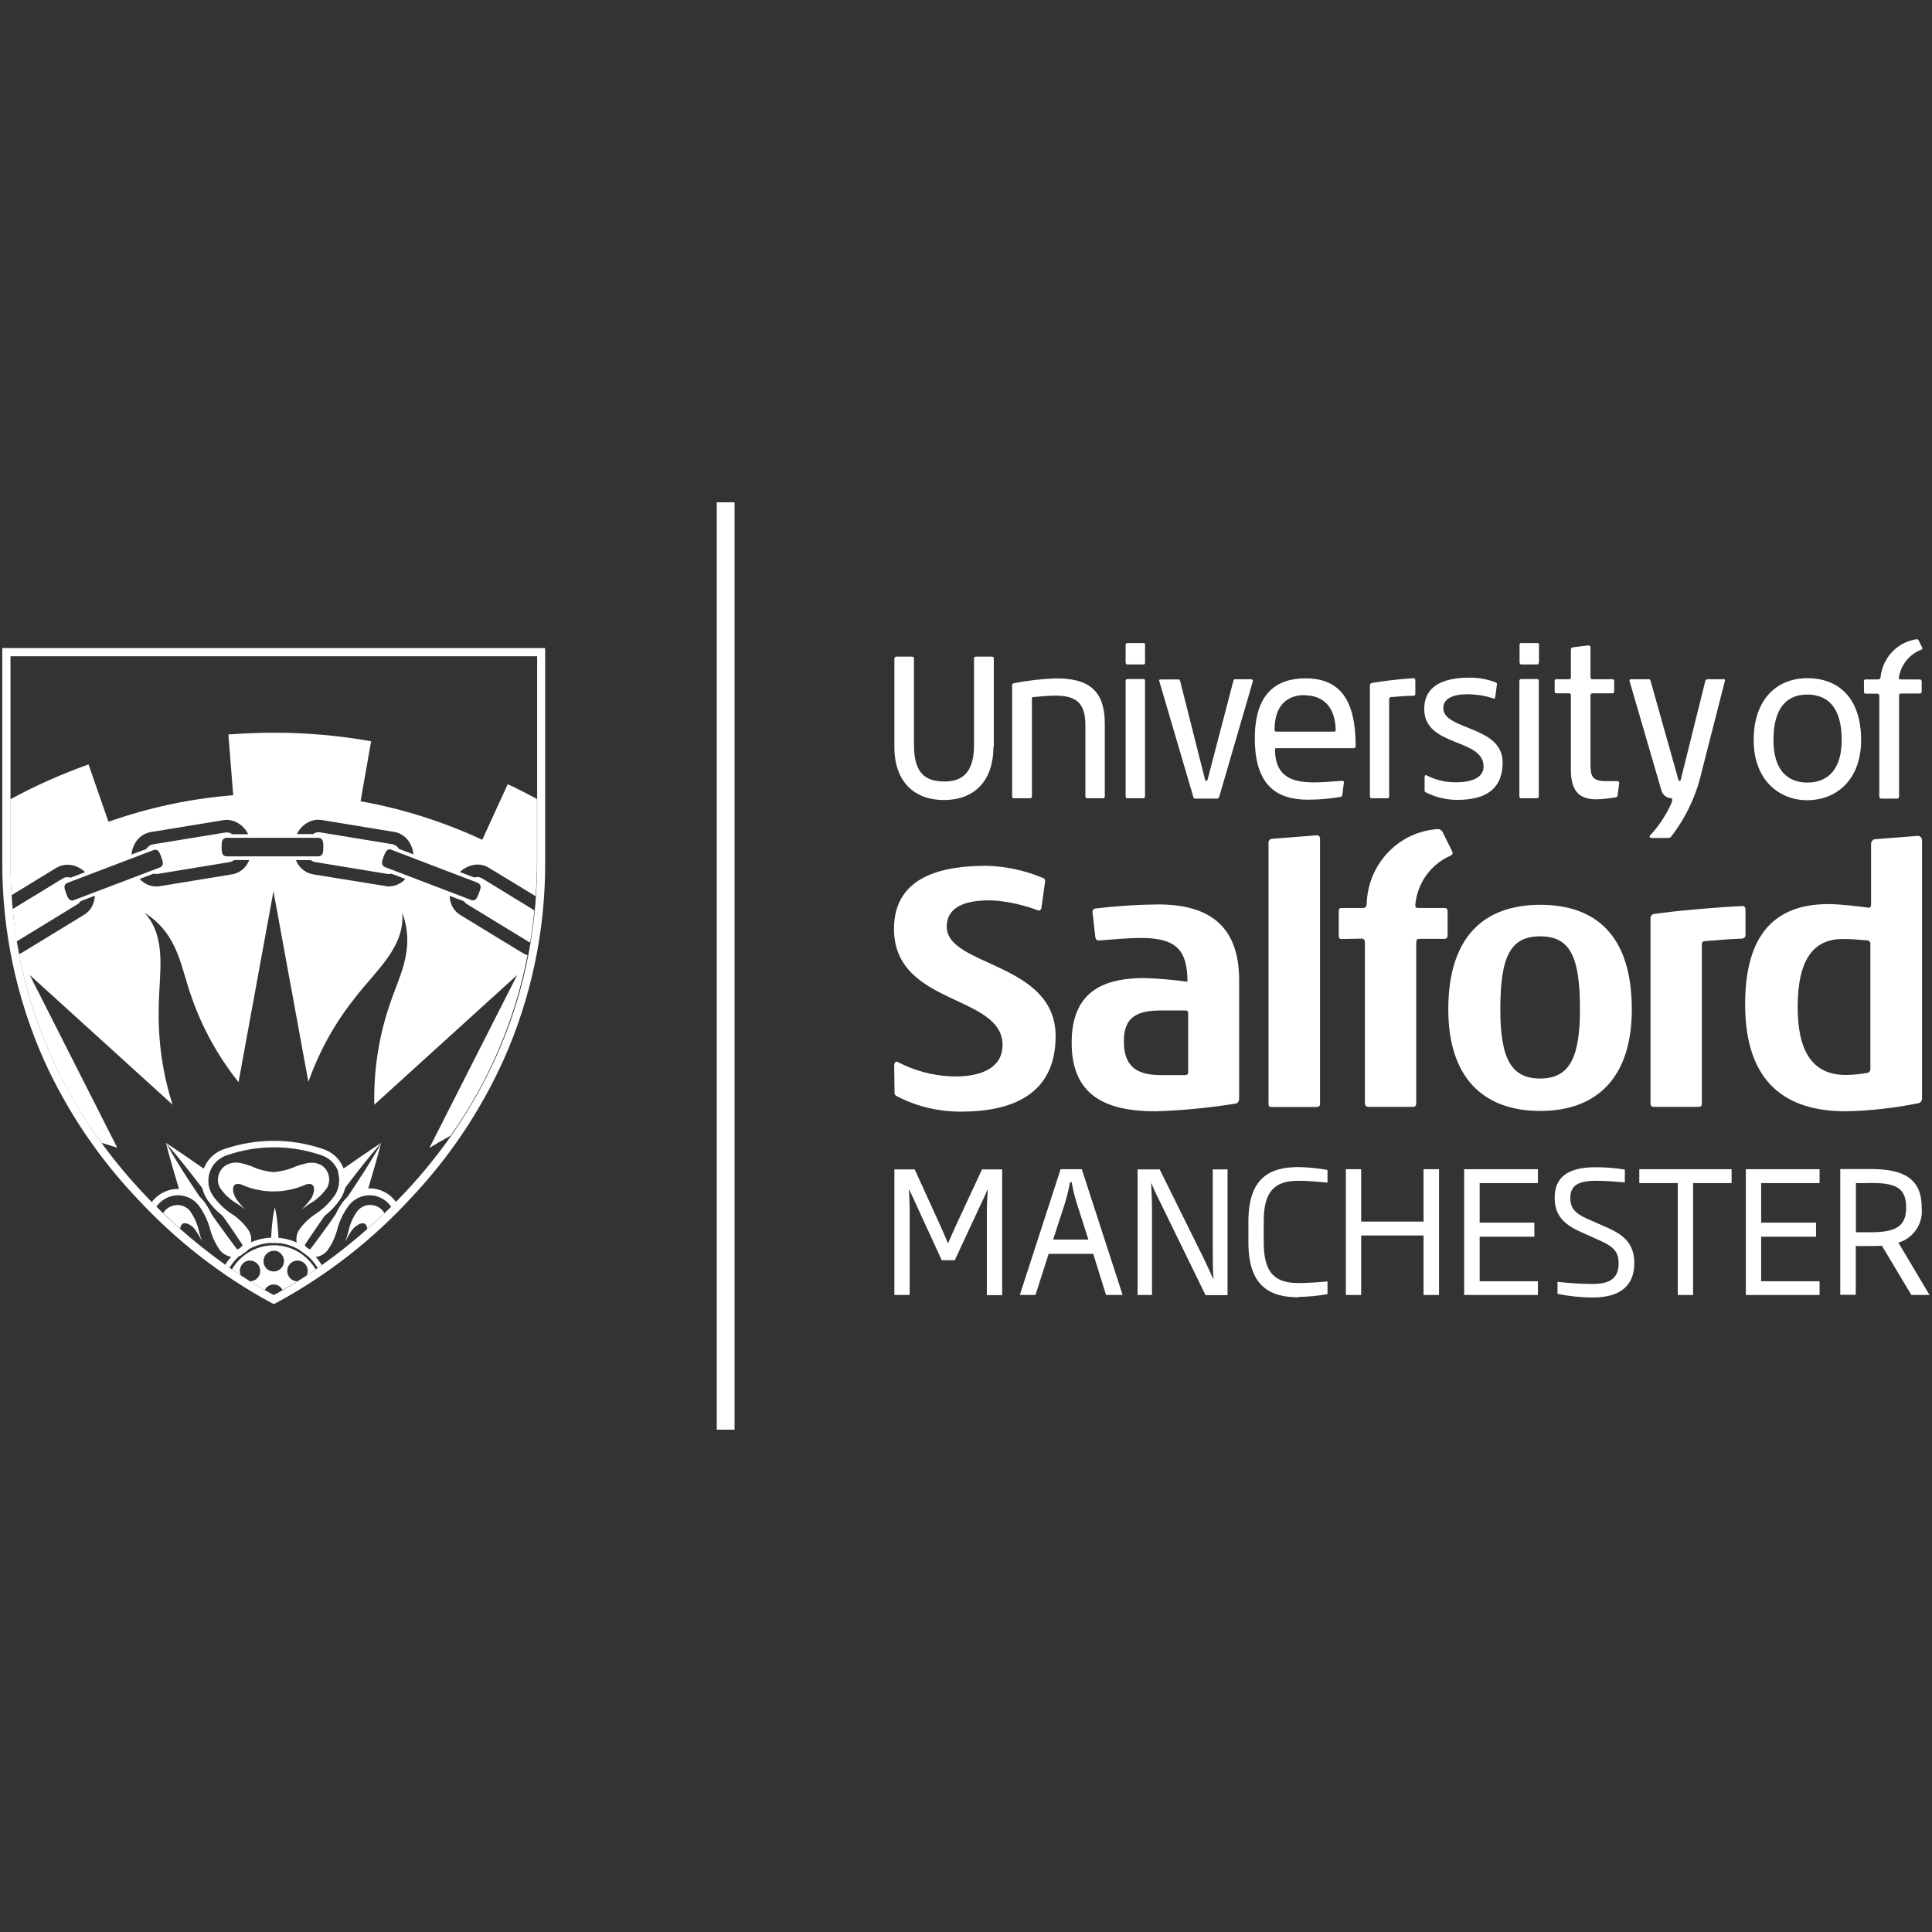 <?xml version="1.0" encoding="UTF-8"?>
<svg xmlns="http://www.w3.org/2000/svg" xmlns:xlink="http://www.w3.org/1999/xlink" width="500" zoomAndPan="magnify" viewBox="0 0 375 375" height="500" preserveAspectRatio="xMidYMid meet" version="1.0">
  <rect x="0" y="0" width="375" height="375" fill="#333333" stroke="none"/>
  <defs>
    <clipPath id="2cf2c6bc83">
      <path d="M 139 97.5 L 143 97.5 L 143 277.5 L 139 277.5 Z M 139 97.5 " clip-rule="nonzero"></path>
    </clipPath>
  </defs>
  <path fill="#ffffff" d="M 191.547 251.355 L 191.547 235.484 C 191.547 233.719 191.617 232.613 191.719 230.953 L 191.648 230.953 C 191.098 232.301 190.508 233.441 189.922 234.723 L 185.32 244.613 L 182.797 244.613 L 178.23 234.688 C 177.68 233.441 177.09 232.199 176.504 230.953 L 176.434 230.953 C 176.504 232.613 176.57 233.684 176.57 235.484 L 176.57 251.355 L 173.598 251.355 L 173.598 226.977 L 177.539 226.977 L 182.555 237.973 C 183.039 239.012 183.523 240.219 183.973 241.258 L 184.043 241.258 C 184.492 240.188 185.043 239.012 185.527 237.902 L 190.613 226.977 L 194.52 226.977 L 194.52 251.391 L 191.582 251.391 Z M 191.547 251.355 " fill-opacity="1" fill-rule="nonzero"></path>
  <path fill="#ffffff" d="M 214.68 251.355 L 212.191 243.367 L 203.547 243.367 L 200.988 251.355 L 197.945 251.355 L 205.863 226.941 L 209.977 226.941 L 217.898 251.355 Z M 208.977 233.477 C 208.559 232.164 208.25 230.812 208.008 229.465 L 207.695 229.465 C 207.453 230.812 207.109 232.164 206.727 233.477 L 204.41 240.602 L 211.258 240.602 Z M 208.977 233.477 " fill-opacity="1" fill-rule="nonzero"></path>
  <path fill="#ffffff" d="M 233.977 251.355 L 225.438 233.855 C 224.848 232.648 224.086 231.16 223.5 229.707 L 223.43 229.707 C 223.535 231.297 223.605 233.098 223.605 234.793 L 223.605 251.355 L 220.801 251.355 L 220.801 226.977 L 225.09 226.977 L 233.527 244.023 C 234.117 245.199 234.879 246.895 235.465 248.207 L 235.535 248.207 C 235.395 246.273 235.395 244.371 235.395 242.848 L 235.395 226.977 L 238.266 226.977 L 238.266 251.391 L 234.012 251.391 Z M 233.977 251.355 " fill-opacity="1" fill-rule="nonzero"></path>
  <path fill="#ffffff" d="M 252.066 251.805 C 246.531 251.805 242.312 249.73 242.312 241.152 L 242.312 237.109 C 242.312 228.531 246.531 226.527 252.066 226.527 C 253.934 226.559 255.801 226.77 257.668 227.078 L 257.668 229.535 C 256.18 229.395 253.863 229.188 252.066 229.188 C 247.535 229.188 245.285 231.055 245.285 237.074 L 245.285 241.121 C 245.285 247.137 247.5 249.039 252.066 249.039 C 253.863 249.039 256.18 248.867 257.668 248.727 L 257.668 251.184 C 255.801 251.527 253.934 251.703 252.066 251.734 " fill-opacity="1" fill-rule="nonzero"></path>
  <path fill="#ffffff" d="M 276.309 251.355 L 276.309 239.805 L 264.203 239.805 L 264.203 251.355 L 261.23 251.355 L 261.23 226.941 L 264.203 226.941 L 264.203 237.109 L 276.309 237.109 L 276.309 226.941 L 279.316 226.941 L 279.316 251.355 Z M 276.309 251.355 " fill-opacity="1" fill-rule="nonzero"></path>
  <path fill="#ffffff" d="M 284.191 251.355 L 284.191 226.941 L 298.508 226.941 L 298.508 229.637 L 287.199 229.637 L 287.199 237.316 L 297.816 237.316 L 297.816 240.047 L 287.199 240.047 L 287.199 248.691 L 298.508 248.691 L 298.508 251.355 Z M 284.191 251.355 " fill-opacity="1" fill-rule="nonzero"></path>
  <path fill="#ffffff" d="M 328.629 229.637 L 328.629 251.355 L 325.656 251.355 L 325.656 229.637 L 318.188 229.637 L 318.188 226.941 L 336.098 226.941 L 336.098 229.637 Z M 328.629 229.637 " fill-opacity="1" fill-rule="nonzero"></path>
  <path fill="#ffffff" d="M 338.867 251.355 L 338.867 226.941 L 353.184 226.941 L 353.184 229.637 L 341.84 229.637 L 341.84 237.316 L 352.492 237.316 L 352.492 240.047 L 341.84 240.047 L 341.84 248.691 L 353.184 248.691 L 353.184 251.355 Z M 338.867 251.355 " fill-opacity="1" fill-rule="nonzero"></path>
  <path fill="#ffffff" d="M 370.992 251.355 L 365.285 241.812 C 364.629 241.848 363.73 241.848 363.004 241.848 L 360.203 241.848 L 360.203 251.32 L 357.195 251.32 L 357.195 226.906 L 362.902 226.906 C 368.504 226.906 373 228.082 373 234.375 C 373.344 237.453 371.406 240.359 368.469 241.188 L 374.52 251.355 L 370.957 251.355 Z M 362.934 229.637 L 360.238 229.637 L 360.238 239.184 L 363.039 239.184 C 367.742 239.184 369.988 238.215 369.988 234.375 C 369.988 230.297 367.605 229.605 362.934 229.605 " fill-opacity="1" fill-rule="nonzero"></path>
  <path fill="#ffffff" d="M 312.203 238.387 L 308.055 236.555 C 305.496 235.414 304.801 234.34 304.801 232.473 C 304.801 229.949 306.602 229.188 309.781 229.188 C 311.684 229.188 313.828 229.363 315.383 229.5 L 315.383 227.012 C 313.484 226.699 311.582 226.559 309.68 226.559 C 304.387 226.559 301.758 228.461 301.758 232.473 C 301.758 235.863 303.523 237.625 306.738 239.078 L 310.891 240.945 C 313.449 242.121 314.176 243.262 314.176 245.199 C 314.176 248.07 312.516 249.211 309.23 249.211 C 306.91 249.211 304.629 249.074 302.312 248.797 L 302.312 251.148 C 304.594 251.598 306.91 251.84 309.23 251.84 C 314.555 251.84 317.219 249.453 317.219 245.199 C 317.219 241.777 315.594 239.91 312.203 238.387 " fill-opacity="1" fill-rule="nonzero"></path>
  <path fill="#ffffff" d="M 186.461 215.77 C 182.176 215.77 177.922 214.77 174.117 212.797 C 173.805 212.625 173.633 212.52 173.633 212.105 L 173.562 206.781 C 173.562 206.434 173.77 205.949 174.152 206.086 C 177.367 207.781 180.895 208.75 184.527 208.922 C 189.367 209.133 194.59 207.816 194.59 202.836 C 194.59 192.945 173.527 195.262 173.527 180.289 C 173.527 169.879 183.281 168.047 191.477 168.047 C 195.246 168.152 198.945 168.945 202.406 170.398 C 202.715 170.539 202.855 170.676 202.855 170.953 L 202.855 171.09 L 202.129 176.312 C 202.023 176.59 201.887 176.727 201.645 176.727 C 201.574 176.727 201.574 176.727 201.539 176.727 C 198.809 175.691 195.938 175.031 193.031 174.793 C 188.328 174.582 183.766 175.551 183.766 179.875 C 183.766 187.656 204.895 186.723 204.895 201.109 C 204.895 212.484 196.387 215.77 186.531 215.77 " fill-opacity="1" fill-rule="nonzero"></path>
  <path fill="#ffffff" d="M 240.48 213.281 C 240.551 213.73 240.238 214.145 239.824 214.215 C 239.824 214.215 239.789 214.215 239.754 214.215 C 234.672 215.043 229.516 215.527 224.328 215.703 C 214.82 215.703 208.008 212.797 208.008 202.422 C 208.008 192.047 214.648 189.836 222.289 189.836 C 225.023 189.938 227.754 190.18 230.484 190.559 C 230.484 184.473 228.375 182.055 221.461 182.055 C 219.176 182.055 216.031 182.328 213.438 182.539 L 213.266 182.539 C 212.812 182.539 212.711 182.328 212.605 181.914 L 212.055 177.039 L 212.055 176.902 C 212.055 176.625 212.227 176.484 212.539 176.348 C 216.582 175.863 220.664 175.586 224.781 175.551 C 234.359 175.551 240.516 179.426 240.516 190.25 L 240.516 213.246 Z M 230.625 196.68 C 230.625 196.266 230.484 196.129 230 196.129 L 225.438 196.129 C 220.664 196.129 218.141 197.406 218.141 202.109 C 218.141 207.125 220.734 208.68 225.438 208.68 L 229.969 208.68 C 230.52 208.68 230.625 208.473 230.625 208.023 Z M 230.625 196.68 " fill-opacity="1" fill-rule="nonzero"></path>
  <path fill="#ffffff" d="M 255.625 214.871 L 246.773 214.871 C 246.359 214.871 246.219 214.664 246.219 214.215 L 246.219 163.586 C 246.188 163.242 246.43 162.895 246.773 162.824 L 255.559 162.133 C 255.867 162.098 256.18 162.309 256.215 162.652 C 256.215 162.723 256.215 162.758 256.215 162.824 L 256.215 214.18 C 256.215 214.664 256.078 214.836 255.594 214.836 " fill-opacity="1" fill-rule="nonzero"></path>
  <path fill="#ffffff" d="M 298.957 215.633 C 287.754 215.633 281.113 208.992 281.113 195.922 C 281.113 181.707 288.168 175.621 298.957 175.621 C 309.746 175.621 316.734 181.57 316.734 195.922 C 316.734 208.922 310.164 215.633 298.957 215.633 M 298.957 181.742 C 293.219 181.742 291.211 185.547 291.211 195.887 C 291.211 205.672 293.426 209.34 298.957 209.34 C 304.492 209.34 306.672 205.535 306.672 195.887 C 306.672 185.477 304.629 181.742 298.957 181.742 " fill-opacity="1" fill-rule="nonzero"></path>
  <path fill="#ffffff" d="M 372.273 214.145 C 367.672 215.078 363.004 215.598 358.301 215.703 C 346.922 215.703 338.727 210.445 338.727 194.918 C 338.727 179.391 346.371 175.484 354.91 175.484 C 357.367 175.484 361.309 176 362.625 176.176 L 362.762 176.176 C 363.004 176.176 363.176 175.969 363.176 175.621 L 363.176 163.793 C 363.176 163.379 363.453 163 363.836 162.895 L 372.34 162.238 C 372.758 162.309 373.102 162.688 373.066 163.137 L 373.066 213.074 C 373.137 213.594 372.793 214.078 372.273 214.145 M 362.555 182.539 C 360.93 182.398 359.477 182.262 357.68 182.262 C 352.008 182.262 348.93 186.203 348.93 195.473 C 348.93 204.738 352.285 208.648 358.266 208.648 C 359.684 208.648 361.137 208.473 362.555 208.23 C 362.867 208.129 363.074 207.816 363.039 207.473 L 363.039 183.266 C 363.074 182.918 362.867 182.605 362.555 182.539 " fill-opacity="1" fill-rule="nonzero"></path>
  <path fill="#ffffff" d="M 338.105 182.191 C 335.512 182.262 333.574 182.469 330.879 182.676 C 330.566 182.676 330.324 182.918 330.324 183.195 C 330.324 183.195 330.324 183.23 330.324 183.262 L 330.324 214.109 C 330.324 214.664 330.152 214.836 329.734 214.836 L 320.953 214.836 C 320.605 214.836 320.363 214.629 320.363 214.18 L 320.363 178.32 C 320.297 177.902 320.57 177.523 320.953 177.418 C 325.066 176.797 333.402 176.07 338.242 175.863 C 338.59 175.863 338.797 176.141 338.797 176.52 L 338.797 181.535 C 338.797 181.879 338.52 182.156 338.207 182.156 C 338.207 182.156 338.176 182.156 338.141 182.156 " fill-opacity="1" fill-rule="nonzero"></path>
  <path fill="#ffffff" d="M 282.879 155.254 C 280.77 155.254 278.66 154.77 276.758 153.801 C 276.582 153.695 276.516 153.66 276.516 153.453 L 276.516 150.793 C 276.516 150.793 276.582 150.375 276.793 150.445 C 278.383 151.273 280.145 151.758 281.91 151.828 C 284.055 151.934 287.961 151.621 287.961 148.785 C 287.961 143.219 276.445 145.051 276.445 137.617 C 276.445 132.461 281.285 131.527 285.332 131.527 C 287.027 131.527 288.758 131.84 290.348 132.461 C 290.484 132.531 290.555 132.602 290.555 132.738 L 290.555 132.809 L 290.207 135.402 C 290.207 135.402 290.105 135.609 289.969 135.609 C 288.723 135.16 287.441 134.918 286.129 134.812 C 283.605 134.605 280.18 134.883 280.145 137.406 C 280.078 141.766 291.66 140.797 291.66 147.957 C 291.66 153.594 287.789 155.254 282.879 155.254 " fill-opacity="1" fill-rule="nonzero"></path>
  <path fill="#ffffff" d="M 192.824 144.91 C 192.824 151.727 188.988 155.285 183.211 155.285 C 177.438 155.285 173.598 151.691 173.598 145.016 L 173.598 127.898 C 173.598 127.621 173.734 127.449 173.977 127.449 L 177.09 127.449 C 177.297 127.449 177.402 127.621 177.402 127.898 L 177.402 144.566 C 177.402 149.719 179.27 151.691 183.316 151.691 C 187.051 151.691 189.055 149.648 189.055 144.602 L 189.055 127.898 C 189.055 127.621 189.16 127.449 189.402 127.449 L 192.516 127.449 C 192.723 127.449 192.895 127.551 192.895 127.758 C 192.895 127.793 192.895 127.828 192.895 127.863 L 192.895 144.945 Z M 192.824 144.91 " fill-opacity="1" fill-rule="nonzero"></path>
  <path fill="#ffffff" d="M 214.164 154.941 L 211.016 154.941 C 210.773 154.941 210.672 154.871 210.672 154.527 L 210.672 140.727 C 210.672 136.266 208.699 135.023 204.793 135.023 C 203.547 135.023 201.746 135.195 200.605 135.297 C 200.328 135.297 200.297 135.367 200.297 135.715 L 200.297 154.527 C 200.297 154.836 200.191 154.941 199.949 154.941 L 196.801 154.941 C 196.559 154.941 196.457 154.871 196.457 154.527 L 196.457 133.086 C 196.457 132.773 196.527 132.672 196.836 132.602 C 199.535 132.082 202.23 131.77 204.93 131.668 C 210.844 131.668 214.441 133.605 214.441 140.449 L 214.441 154.527 C 214.441 154.801 214.371 154.941 214.129 154.941 " fill-opacity="1" fill-rule="nonzero"></path>
  <path fill="#ffffff" d="M 222.254 128.555 C 222.254 128.832 222.188 128.969 221.945 128.969 L 218.797 128.969 C 218.625 128.969 218.484 128.832 218.484 128.52 L 218.484 125.199 C 218.484 124.922 218.59 124.82 218.797 124.82 L 221.945 124.82 C 222.188 124.82 222.254 124.922 222.254 125.199 Z M 221.945 154.941 L 218.797 154.941 C 218.59 154.941 218.484 154.836 218.484 154.527 L 218.484 132.219 C 218.484 131.977 218.59 131.805 218.832 131.805 L 221.91 131.805 C 222.188 131.805 222.254 131.945 222.254 132.152 L 222.254 154.492 C 222.254 154.77 222.188 154.906 221.945 154.906 " fill-opacity="1" fill-rule="nonzero"></path>
  <path fill="#ffffff" d="M 242.867 131.84 L 239.754 131.84 C 239.547 131.84 239.477 131.91 239.406 132.117 L 234.395 151.309 C 234.395 151.309 234.289 151.551 234.152 151.586 C 234.047 151.586 233.945 151.484 233.91 151.379 L 229.066 132.188 C 229 131.945 228.965 131.875 228.723 131.875 L 225.332 131.875 C 225.09 131.875 224.988 131.945 224.988 132.082 C 224.988 132.117 224.988 132.152 225.023 132.219 L 231.594 154.594 C 231.66 154.871 231.73 155.012 231.973 155.012 L 236.156 155.012 C 236.434 155.012 236.605 154.906 236.676 154.559 L 243.176 132.254 C 243.176 132.254 243.176 132.152 243.176 132.082 C 243.176 131.945 243.074 131.875 242.902 131.875 " fill-opacity="1" fill-rule="nonzero"></path>
  <path fill="#ffffff" d="M 262.82 145.223 L 247.777 145.223 C 247.57 145.223 247.465 145.258 247.465 145.637 C 247.605 150.723 250.68 151.863 255.109 151.863 C 256.77 151.863 258.602 151.691 260.539 151.551 C 260.676 151.551 260.848 151.586 260.848 151.828 L 260.848 151.898 L 260.539 154.352 C 260.469 154.629 260.363 154.629 260.09 154.699 C 258.012 155.043 255.938 155.219 253.863 155.219 C 247.707 155.219 243.559 152.348 243.559 143.32 C 243.559 134.297 248.02 131.668 253.414 131.668 C 260.02 131.668 263.133 135.781 263.133 144.773 C 263.133 145.051 263.027 145.188 262.82 145.188 M 253.207 134.918 C 249.68 134.918 247.395 137.098 247.395 141.594 C 247.395 141.902 247.465 142.008 247.707 142.008 L 258.879 142.008 C 259.121 142.008 259.258 141.973 259.258 141.66 C 259.152 137.133 256.77 134.953 253.172 134.953 " fill-opacity="1" fill-rule="nonzero"></path>
  <path fill="#ffffff" d="M 298.68 128.555 C 298.68 128.832 298.613 128.969 298.371 128.969 L 295.258 128.969 C 295.086 128.969 294.945 128.832 294.945 128.52 L 294.945 125.199 C 294.945 124.922 295.051 124.82 295.258 124.82 L 298.406 124.82 C 298.648 124.82 298.715 124.922 298.715 125.199 L 298.715 128.555 Z M 298.371 154.941 L 295.223 154.941 C 295.016 154.941 294.91 154.836 294.91 154.527 L 294.91 132.219 C 294.91 131.977 295.016 131.805 295.258 131.805 L 298.301 131.805 C 298.578 131.805 298.68 131.945 298.68 132.152 L 298.68 154.492 C 298.68 154.77 298.613 154.906 298.371 154.906 " fill-opacity="1" fill-rule="nonzero"></path>
  <path fill="#ffffff" d="M 313.969 154.422 C 313.934 154.629 313.758 154.77 313.551 154.77 C 312.34 154.977 311.098 155.113 309.852 155.148 C 306.43 155.148 304.906 153.453 304.906 149.375 L 304.906 134.988 C 304.906 134.711 304.801 134.57 304.559 134.57 L 302.105 134.57 C 301.863 134.57 301.758 134.434 301.758 134.121 L 301.758 132.188 C 301.758 131.945 301.863 131.84 302.105 131.84 L 304.594 131.84 C 304.801 131.84 304.906 131.703 304.906 131.426 L 304.906 126.133 C 304.906 125.855 304.977 125.719 305.254 125.648 L 308.328 125.27 C 308.504 125.27 308.676 125.375 308.711 125.582 C 308.711 125.617 308.711 125.648 308.711 125.684 L 308.711 131.426 C 308.711 131.703 308.781 131.84 309.09 131.84 L 312.965 131.84 C 313.242 131.84 313.309 131.945 313.309 132.254 L 313.309 134.191 C 313.309 134.434 313.242 134.57 312.965 134.57 L 309.09 134.57 C 308.848 134.57 308.711 134.746 308.711 135.023 L 308.711 148.301 C 308.711 150.652 309.023 151.621 311.754 151.621 L 313.934 151.621 C 314.242 151.621 314.277 151.793 314.277 152.035 L 313.969 154.492 Z M 313.969 154.422 " fill-opacity="1" fill-rule="nonzero"></path>
  <path fill="#ffffff" d="M 274.336 135.055 C 272.746 135.055 271.57 135.195 270.012 135.297 C 269.734 135.332 269.633 135.473 269.633 135.68 L 269.633 154.527 C 269.633 154.801 269.562 154.941 269.32 154.941 L 266.207 154.941 C 266.035 154.941 265.898 154.836 265.898 154.527 L 265.898 133.086 C 265.898 132.844 266.035 132.602 266.242 132.566 C 268.941 132.117 271.672 131.805 274.406 131.633 C 274.613 131.633 274.715 131.805 274.715 132.047 L 274.715 134.711 C 274.715 134.918 274.613 135.023 274.371 135.023 " fill-opacity="1" fill-rule="nonzero"></path>
  <path fill="#ffffff" d="M 334.578 131.84 L 331.363 131.84 C 331.363 131.84 331.051 131.945 331.016 132.117 L 326.242 151.309 C 326.207 151.516 326.105 151.586 326.035 151.586 C 325.898 151.586 325.758 151.414 325.758 151.273 L 320.363 132.117 C 320.297 131.875 320.191 131.84 319.984 131.84 L 316.629 131.84 C 316.457 131.84 316.285 131.91 316.285 132.047 C 316.285 132.047 316.285 132.117 316.285 132.152 L 322.508 153.523 C 322.785 154.285 323.441 154.836 324.203 154.906 L 324.309 154.906 C 324.516 154.906 324.582 155.078 324.582 155.285 C 324.551 155.598 324.445 155.875 324.309 156.152 C 323.27 158.363 321.922 160.406 320.262 162.168 C 320.227 162.238 320.191 162.309 320.191 162.375 C 320.191 162.516 320.328 162.652 320.469 162.652 L 323.855 162.652 C 324.066 162.652 324.238 162.551 324.375 162.375 C 327.246 158.676 329.254 154.387 330.289 149.824 L 334.82 132.082 C 334.82 131.91 334.715 131.77 334.578 131.77 " fill-opacity="1" fill-rule="nonzero"></path>
  <path fill="#ffffff" d="M 279.246 160.922 C 271.57 161.305 265.449 167.668 265.273 175.516 C 265.207 176.07 264.965 176.242 264.551 176.242 L 260.398 176.242 C 259.984 176.242 259.848 176.449 259.848 176.934 L 259.848 181.605 C 259.848 182.086 259.984 182.262 260.434 182.262 L 264.309 182.191 C 264.793 182.191 264.93 182.539 264.93 182.988 L 264.93 214.043 C 264.93 214.594 265.172 214.836 265.586 214.836 L 274.301 214.836 C 274.715 214.836 274.891 214.559 274.891 214.043 L 274.891 182.988 C 274.891 182.434 275.062 182.227 275.512 182.227 L 280.387 182.227 C 280.801 182.227 280.977 181.949 280.977 181.57 L 280.977 176.902 C 281.012 176.555 280.801 176.277 280.457 176.242 C 280.422 176.242 280.352 176.242 280.32 176.242 L 275.305 176.242 C 274.75 176.242 274.715 176.035 274.715 175.516 C 275.133 171.367 277.727 167.77 281.496 166.109 C 281.496 166.109 281.562 166.109 281.668 166.008 C 281.668 166.008 281.734 165.973 281.77 165.938 C 281.77 165.938 281.84 165.902 281.875 165.836 L 281.875 165.766 C 281.875 165.766 281.945 165.73 281.945 165.695 C 281.945 165.695 281.945 165.383 281.875 165.246 L 281.805 165.109 L 279.973 161.441 C 279.801 161.164 279.523 160.957 279.211 160.922 " fill-opacity="1" fill-rule="nonzero"></path>
  <path fill="#ffffff" d="M 350.762 155.32 C 345.438 155.32 340.387 151.516 340.387 143.633 C 340.387 135.746 344.883 131.633 350.797 131.633 C 356.711 131.633 361.242 135.332 361.242 143.633 C 361.242 151.449 356.363 155.32 350.762 155.32 M 350.762 134.812 C 347.164 134.812 344.227 136.992 344.227 143.633 C 344.227 149.441 346.922 151.898 350.832 151.898 C 354.738 151.898 357.473 149.375 357.473 143.633 C 357.473 136.957 354.461 134.812 350.762 134.812 " fill-opacity="1" fill-rule="nonzero"></path>
  <path fill="#ffffff" d="M 372.133 124.059 C 368.363 124.543 365.426 127.586 365.012 131.426 C 365.012 131.734 364.836 131.875 364.559 131.875 L 362.105 131.875 C 361.863 131.875 361.793 132.012 361.793 132.289 L 361.793 134.227 C 361.793 134.504 361.863 134.641 362.141 134.641 L 364.422 134.641 C 364.699 134.641 364.77 134.848 364.77 135.125 L 364.77 154.527 C 364.77 154.836 364.906 155.012 365.148 155.012 L 368.262 155.012 C 368.504 155.012 368.605 154.836 368.605 154.527 L 368.605 135.055 C 368.605 134.746 368.711 134.605 368.953 134.605 L 372.652 134.605 C 372.895 134.605 373 134.469 373 134.191 L 373 132.289 C 373 132.082 372.895 131.91 372.688 131.875 C 372.652 131.875 372.617 131.875 372.582 131.875 L 368.883 131.875 C 368.57 131.875 368.57 131.77 368.57 131.426 C 369.023 128.934 370.715 126.895 373.031 126.066 C 373.102 126.066 373.207 125.926 373.102 125.719 L 372.375 124.23 C 372.375 124.23 372.203 124.059 372.098 124.094 " fill-opacity="1" fill-rule="nonzero"></path>
  <g clip-path="url(#2cf2c6bc83)">
    <path fill="#ffffff" d="M 139.121 97.5 L 142.578 97.5 L 142.578 277.5 L 139.121 277.5 Z M 139.121 97.5 " fill-opacity="1" fill-rule="nonzero"></path>
  </g>
  <path fill="#ffffff" d="M 61 245.062 C 60.516 244.441 59.961 243.887 59.34 243.402 C 59.961 243.887 60.516 244.441 61 245.062 " fill-opacity="1" fill-rule="nonzero"></path>
  <path fill="#ffffff" d="M 54.703 241.363 C 55.016 241.395 55.293 241.465 55.57 241.535 C 55.293 241.465 54.98 241.395 54.703 241.363 " fill-opacity="1" fill-rule="nonzero"></path>
  <path fill="#ffffff" d="M 61.172 245.305 C 61.344 245.547 61.516 245.789 61.691 246.066 C 61.516 245.789 61.379 245.547 61.172 245.305 " fill-opacity="1" fill-rule="nonzero"></path>
  <path fill="#ffffff" d="M 58.094 242.57 C 57.402 242.191 56.676 241.879 55.914 241.637 C 56.676 241.848 57.402 242.156 58.094 242.57 " fill-opacity="1" fill-rule="nonzero"></path>
  <path fill="#ffffff" d="M 54.359 241.328 C 53.945 241.293 53.527 241.258 53.113 241.223 C 50.797 241.223 48.551 242.055 46.75 243.539 C 48.551 242.055 50.797 241.223 53.113 241.223 C 53.527 241.223 53.945 241.223 54.359 241.328 " fill-opacity="1" fill-rule="nonzero"></path>
  <path fill="#ffffff" d="M 59.098 243.23 C 58.855 243.055 58.613 242.883 58.336 242.711 C 58.578 242.883 58.855 243.023 59.098 243.23 " fill-opacity="1" fill-rule="nonzero"></path>
  <path fill="#ffffff" d="M 62.242 226.109 C 61.863 225.902 61.414 225.766 61 225.695 C 60.582 225.66 60.168 225.695 59.754 225.73 C 58.957 225.902 58.199 226.109 57.438 226.387 C 56.09 227.012 54.637 227.355 53.148 227.496 C 51.66 227.391 50.207 227.012 48.859 226.387 C 48.098 226.109 47.34 225.867 46.543 225.73 C 45.68 225.559 44.812 225.695 44.02 226.078 C 43.258 226.492 42.672 227.219 42.43 228.082 C 42.188 228.91 42.289 229.812 42.703 230.57 C 43.605 231.887 44.781 232.957 46.164 233.719 C 46.613 234.031 47.133 234.375 47.648 234.793 C 46.992 234.168 46.406 233.477 45.852 232.715 C 45.195 231.746 44.57 229.328 46.75 229.879 C 50.797 231.715 55.43 231.715 59.441 229.879 C 61.621 229.328 61 231.746 60.34 232.715 C 59.789 233.441 59.199 234.133 58.543 234.793 C 59.062 234.375 59.582 234.031 60.031 233.684 C 61.414 232.922 62.59 231.852 63.488 230.539 C 64.352 228.945 63.801 226.977 62.242 226.078 C 62.242 226.078 62.242 226.078 62.176 226.078 " fill-opacity="1" fill-rule="nonzero"></path>
  <path fill="#ffffff" d="M 53.113 241.223 C 53.426 241.223 53.734 241.223 54.047 241.293 C 54.047 240.395 54.047 239.461 53.945 238.559 C 53.84 237.145 53.668 235.691 53.355 234.309 C 53.043 235.691 52.836 237.109 52.734 238.559 C 52.664 239.461 52.629 240.359 52.594 241.258 C 52.77 241.258 52.906 241.258 53.078 241.258 " fill-opacity="1" fill-rule="nonzero"></path>
  <path fill="#ffffff" d="M 74.035 221.824 C 71.996 225.453 69.746 228.91 67.43 232.336 C 67.121 232.648 66.809 232.992 66.531 233.34 C 66.012 234.031 65.562 234.793 65.219 235.586 C 64.871 236.07 64.559 236.555 64.215 237.039 C 62.902 238.871 61.586 240.703 60.203 242.504 C 59.754 242.398 59.375 242.086 59.133 241.672 C 60.375 239.805 61.656 237.938 62.934 236.105 C 63.004 236 63.109 235.863 63.176 235.758 C 64.215 234.93 65.113 233.961 65.875 232.891 C 66.359 232.23 66.703 231.473 66.91 230.676 C 69.195 227.633 71.512 224.66 74 221.824 C 71.164 223.691 68.363 225.625 65.598 227.562 C 65.668 227.805 65.734 228.047 65.77 228.289 C 65.977 229.672 65.668 231.055 64.871 232.164 C 63.902 233.512 62.691 234.688 61.309 235.586 C 60.098 236.383 59.027 237.383 58.164 238.559 C 57.266 239.805 57.332 241.535 58.336 242.711 C 58.75 242.988 59.164 243.297 59.547 243.609 C 60.965 244.23 62.625 243.781 63.559 242.504 C 64.387 241.293 65.012 239.977 65.391 238.527 C 65.805 236.902 66.531 235.414 67.5 234.066 C 68.363 232.891 69.645 232.129 71.098 231.957 C 72.098 228.566 73.102 225.211 74 221.789 Z M 74.035 221.824 " fill-opacity="1" fill-rule="nonzero"></path>
  <path fill="#ffffff" d="M 43.672 243.438 C 44.57 243.957 45.68 244.023 46.648 243.609 C 47.027 243.266 47.477 242.988 47.891 242.711 C 48.895 241.535 48.965 239.805 48.066 238.559 C 47.199 237.383 46.129 236.348 44.918 235.586 C 43.535 234.688 42.324 233.512 41.355 232.164 C 40.559 231.055 40.215 229.637 40.422 228.289 C 40.457 228.047 40.527 227.805 40.594 227.562 C 37.828 225.625 35.027 223.691 32.191 221.824 C 34.68 224.691 37.031 227.668 39.316 230.676 C 39.523 231.473 39.867 232.23 40.32 232.891 C 41.078 233.961 41.977 234.93 43.016 235.727 L 43.293 236.105 C 44.605 237.938 45.852 239.805 47.098 241.672 C 46.957 241.879 46.785 242.086 46.578 242.262 C 46.406 242.363 46.23 242.469 46.023 242.504 C 44.676 240.703 43.328 238.871 42.012 237.039 C 41.668 236.555 41.355 236.07 41.012 235.621 C 40.629 234.824 40.18 234.066 39.695 233.34 C 39.418 232.957 39.109 232.648 38.797 232.336 C 36.48 228.91 34.23 225.418 32.191 221.824 C 33.09 225.246 34.094 228.602 35.098 231.988 C 36.516 232.164 37.828 232.922 38.66 234.098 C 39.625 235.449 40.352 236.969 40.77 238.559 C 41.148 239.977 41.77 241.328 42.602 242.539 C 42.879 242.918 43.223 243.23 43.605 243.473 " fill-opacity="1" fill-rule="nonzero"></path>
  <path fill="#ffffff" d="M 92.641 171.332 C 93.539 171.68 93.367 172.336 92.953 173.375 C 92.641 174.238 92.363 174.758 91.812 174.758 C 91.672 174.758 91.5 174.758 91.363 174.652 L 74.797 168.324 C 73.898 167.977 74.105 167.254 74.449 166.285 C 74.797 165.418 75.039 164.867 75.625 164.867 C 75.766 164.867 75.902 164.867 76.043 164.969 L 92.605 171.297 Z M 74.867 171.988 L 60.758 169.707 C 59.547 169.5 58.473 168.738 57.816 167.703 C 57.68 167.461 57.539 167.219 57.438 166.941 L 60.34 166.941 C 60.582 167.148 60.859 167.285 61.137 167.32 L 75.246 169.637 C 75.246 169.637 75.418 169.637 75.488 169.637 C 75.625 169.637 75.801 169.637 75.938 169.57 L 78.672 170.605 C 77.703 171.68 76.285 172.199 74.867 172.023 M 44.055 166.215 C 43.086 166.215 43.016 165.453 43.016 164.418 C 43.016 163.379 43.086 162.617 44.055 162.617 L 61.727 162.617 C 62.66 162.617 62.762 163.309 62.762 164.418 C 62.762 165.453 62.691 166.215 61.727 166.215 Z M 45.055 169.707 L 30.945 172.023 C 30.738 172.059 30.496 172.059 30.289 172.059 C 29.078 172.059 27.938 171.504 27.109 170.605 L 29.84 169.57 C 29.84 169.57 30.152 169.637 30.289 169.637 C 30.359 169.637 30.461 169.637 30.531 169.637 L 44.676 167.32 C 44.953 167.254 45.23 167.113 45.438 166.941 L 48.375 166.941 C 47.824 168.395 46.578 169.43 45.09 169.707 M 14.418 174.688 C 14.418 174.688 14.141 174.793 14 174.793 C 13.414 174.793 13.172 174.273 12.824 173.375 C 12.445 172.336 12.273 171.645 13.172 171.332 L 29.703 165.039 C 29.703 165.039 29.977 164.934 30.152 164.934 C 30.738 164.934 30.98 165.453 31.293 166.352 C 31.672 167.355 31.848 168.082 30.98 168.395 Z M 26.312 163.516 C 26.969 162.445 28.008 161.719 29.254 161.512 L 43.363 159.195 C 43.57 159.16 43.777 159.125 44.02 159.125 C 45.816 159.195 47.406 160.301 48.168 161.926 L 45.09 161.926 C 44.711 161.648 44.227 161.512 43.777 161.582 L 29.633 163.898 C 29.113 164 28.664 164.348 28.387 164.797 L 25.516 165.867 C 25.586 165.039 25.863 164.242 26.312 163.516 M 61.793 159.125 C 62 159.125 62.207 159.125 62.418 159.16 L 76.527 161.477 C 77.734 161.684 78.809 162.41 79.465 163.484 C 79.914 164.207 80.156 165.004 80.262 165.836 L 77.426 164.762 C 77.148 164.312 76.699 163.969 76.18 163.863 L 62.07 161.547 C 61.586 161.477 61.137 161.617 60.758 161.891 L 57.645 161.891 C 58.406 160.23 59.996 159.16 61.793 159.09 M 98.52 152.277 L 93.609 163 C 86.07 159.504 78.152 156.98 69.988 155.527 L 72.031 143.875 C 65.77 142.77 59.441 142.215 53.113 142.215 C 50.207 142.215 47.234 142.352 44.328 142.559 L 45.266 154.352 C 37 155.012 28.871 156.738 21.055 159.504 L 17.184 148.371 C 11.961 150.238 6.879 152.484 2 155.148 L 2 167.219 C 2 169.465 2.105 171.609 2.242 173.754 L 10.957 168.43 C 11.617 168.047 12.34 167.84 13.102 167.84 C 14.383 167.84 15.594 168.395 16.527 169.293 L 13.691 170.363 C 13.484 170.297 13.309 170.262 13.102 170.262 C 12.793 170.262 12.48 170.328 12.203 170.504 L 2.449 176.449 C 2.66 178.594 2.902 180.703 3.211 182.746 L 15.145 175.449 C 15.352 175.309 15.488 175.137 15.625 174.93 L 18.395 173.855 C 18.395 174.098 18.395 174.309 18.324 174.551 C 18.117 175.793 17.426 176.867 16.387 177.523 L 4.145 184.992 C 4.145 184.992 3.836 185.133 3.695 185.199 C 6.254 198.48 11.719 211 19.707 221.824 C 20.711 222.133 21.715 222.445 22.75 222.758 L 22.75 222.824 C 22.75 222.824 22.75 222.758 22.75 222.758 L 5.77 189.246 L 33.504 214.422 C 31.57 208.406 30.672 202.109 30.809 195.781 C 30.809 189.281 32.57 182.121 28.078 177.176 C 34.715 181.395 35.062 187.793 37.207 193.605 C 39.281 199.551 42.359 205.121 46.301 210.031 L 46.266 210.031 C 46.266 210.031 46.301 210.031 46.301 210.031 L 53.078 172.992 L 59.855 209.996 C 61.969 204.012 65.043 198.48 68.988 193.57 C 72.93 188.418 78.637 183.852 78.082 177.145 C 80.781 184.613 77.184 189.867 75.383 195.781 C 73.414 201.801 72.516 208.094 72.652 214.422 L 100.387 189.246 L 83.375 222.758 L 83.441 222.824 L 83.441 222.758 C 84.723 221.961 86.07 221.199 87.453 220.441 C 94.855 209.996 99.938 198.031 102.395 185.406 C 102.082 185.305 101.805 185.199 101.527 185.027 L 89.285 177.559 C 88.25 176.902 87.523 175.828 87.352 174.582 C 87.316 174.34 87.281 174.133 87.281 173.891 L 90.047 174.93 C 90.188 175.137 90.359 175.309 90.566 175.449 L 102.809 182.918 C 102.809 182.918 102.879 182.918 102.91 182.953 C 103.258 180.91 103.5 178.836 103.707 176.691 L 93.539 170.469 C 93.266 170.328 92.988 170.227 92.676 170.227 C 92.469 170.227 92.262 170.262 92.09 170.328 L 89.254 169.258 C 90.188 168.359 91.43 167.84 92.711 167.805 C 93.473 167.805 94.199 168.012 94.82 168.395 L 103.984 173.961 C 104.121 171.746 104.227 169.465 104.227 167.148 L 104.227 155.078 C 102.359 154.078 100.457 153.074 98.52 152.207 " fill-opacity="1" fill-rule="nonzero"></path>
  <path fill="#ffffff" d="M 76.801 233.199 C 74.625 230.328 70.613 229.812 67.812 232.059 C 67.328 232.441 66.91 232.855 66.566 233.375 C 65.496 234.824 64.734 236.484 64.25 238.215 C 63.902 239.496 63.352 240.738 62.59 241.812 C 61.898 242.746 60.617 242.953 59.684 242.297 C 58.75 241.605 58.543 240.289 59.199 239.355 C 59.996 238.285 60.965 237.352 62.07 236.66 C 63.559 235.691 64.871 234.41 65.91 232.957 C 67.984 230.09 67.363 226.078 64.559 223.969 C 64.559 223.969 64.527 223.934 64.492 223.934 C 64.32 223.828 64.145 223.691 63.973 223.586 C 63.594 223.379 63.211 223.207 62.832 223.066 C 56.539 220.891 49.727 220.891 43.43 223.066 C 40.109 224.207 38.348 227.84 39.453 231.23 C 39.66 231.852 39.973 232.441 40.352 232.992 C 41.391 234.445 42.703 235.727 44.191 236.691 C 45.297 237.418 46.266 238.32 47.062 239.391 C 47.719 240.324 47.547 241.637 46.613 242.328 C 45.68 242.988 44.398 242.781 43.707 241.879 C 42.945 240.809 42.395 239.562 42.047 238.285 C 41.562 236.555 40.801 234.895 39.73 233.441 C 39.211 232.715 38.555 232.094 37.793 231.645 C 35.582 230.363 32.848 230.504 30.809 231.988 C 30.324 232.336 29.875 232.785 29.496 233.27 L 29.496 233.34 C 29.734 233.648 30.047 233.961 30.359 234.238 C 30.395 234.168 30.461 234.098 30.496 234.031 C 30.809 233.648 31.152 233.27 31.57 232.992 C 33.23 231.781 35.441 231.68 37.207 232.715 C 37.828 233.062 38.348 233.547 38.762 234.133 C 39.73 235.484 40.457 237.004 40.906 238.629 C 41.285 240.047 41.91 241.395 42.738 242.605 C 43.016 242.988 43.363 243.297 43.742 243.539 C 44.641 244.059 45.746 244.129 46.715 243.715 C 47.098 243.367 47.547 243.09 47.961 242.812 C 48.965 241.637 49.031 239.91 48.133 238.664 C 47.27 237.488 46.199 236.449 44.988 235.691 C 43.605 234.793 42.395 233.617 41.426 232.266 C 39.766 229.984 40.25 226.734 42.496 225.039 C 42.496 225.039 42.531 225.039 42.566 225.004 C 42.98 224.691 43.43 224.449 43.914 224.277 C 49.934 222.168 56.469 222.168 62.484 224.277 C 64.285 224.902 65.598 226.457 65.91 228.395 C 66.117 229.777 65.805 231.16 64.977 232.266 C 64.008 233.613 62.797 234.793 61.414 235.691 C 60.203 236.484 59.133 237.488 58.23 238.664 C 57.332 239.945 57.402 241.637 58.406 242.812 C 58.82 243.09 59.234 243.367 59.617 243.715 C 61.031 244.336 62.691 243.887 63.625 242.605 C 64.457 241.43 65.078 240.082 65.461 238.629 C 65.875 237.039 66.602 235.516 67.57 234.168 C 69.23 231.816 72.48 231.297 74.762 233.027 C 75.145 233.305 75.523 233.648 75.801 234.066 C 75.836 234.133 75.902 234.203 75.938 234.273 C 76.25 233.996 76.527 233.684 76.836 233.375 C 76.836 233.375 76.836 233.34 76.801 233.305 " fill-opacity="1" fill-rule="nonzero"></path>
  <path fill="#ffffff" d="M 37.863 238.664 C 38.383 239.426 38.867 240.188 39.246 241.016 C 39.004 240.395 38.832 239.77 38.691 239.254 C 38.383 237.695 37.727 236.207 36.793 234.93 C 36.203 234.309 35.406 233.926 34.543 233.891 C 33.645 233.891 32.812 234.203 32.156 234.824 C 31.984 235 31.812 235.242 31.672 235.449 C 32.781 236.52 33.887 237.523 34.957 238.492 C 35.234 236.484 37.207 237.766 37.863 238.629 " fill-opacity="1" fill-rule="nonzero"></path>
  <path fill="#ffffff" d="M 74.105 234.793 C 73.449 234.168 72.617 233.855 71.719 233.891 C 70.855 233.891 70.059 234.309 69.473 234.93 C 68.504 236.207 67.879 237.66 67.57 239.254 C 67.395 239.805 67.223 240.395 67.016 241.016 C 67.395 240.188 67.879 239.391 68.398 238.664 C 69.09 237.766 71.062 236.484 71.305 238.527 C 72.375 237.559 73.484 236.555 74.625 235.484 C 74.484 235.242 74.312 235 74.105 234.824 " fill-opacity="1" fill-rule="nonzero"></path>
  <path fill="#ffffff" d="M 53.148 242.746 C 54.254 242.746 55.121 243.68 55.121 244.785 C 55.121 245.891 54.219 246.793 53.113 246.793 C 52.008 246.793 51.145 245.891 51.145 244.785 C 51.145 243.68 52.043 242.781 53.148 242.781 M 47.098 245.27 C 47.891 244.473 49.137 244.473 49.934 245.27 C 50.691 246.031 50.727 247.309 49.934 248.105 C 49.551 248.484 49.066 248.691 48.516 248.691 C 49.691 249.418 50.625 249.973 51.383 250.387 C 51.867 249.418 53.043 249.039 54.012 249.523 C 54.359 249.73 54.672 250.008 54.844 250.387 C 55.605 249.973 56.539 249.418 57.715 248.691 C 57.195 248.691 56.676 248.484 56.328 248.105 C 55.57 247.344 55.535 246.066 56.328 245.27 C 57.125 244.473 58.371 244.473 59.164 245.27 C 59.754 245.855 59.891 246.793 59.547 247.551 C 60.098 247.172 60.688 246.793 61.273 246.375 C 60.445 244.992 59.305 243.852 57.957 243.023 C 54.219 240.809 49.484 241.43 46.406 244.543 C 45.887 245.098 45.402 245.719 45.023 246.375 C 45.645 246.793 46.199 247.172 46.75 247.551 C 46.371 246.793 46.543 245.855 47.133 245.27 " fill-opacity="1" fill-rule="nonzero"></path>
  <path fill="#ffffff" d="M 58.68 241.742 C 56.988 240.738 55.086 240.219 53.113 240.219 C 50.176 240.219 47.375 241.363 45.297 243.473 C 44.711 244.094 44.156 244.75 43.707 245.512 L 44.539 246.098 C 47.441 241.293 53.633 239.77 58.371 242.746 C 59.719 243.574 60.824 244.75 61.656 246.098 L 62.449 245.547 C 61.516 243.988 60.203 242.676 58.648 241.777 " fill-opacity="1" fill-rule="nonzero"></path>
  <path fill="#ffffff" d="M 105.816 125.789 L 0.445 125.789 L 0.445 167.219 C 0.375 180.531 3.145 193.707 8.57 205.848 C 13.031 215.668 19.086 224.66 26.449 232.441 C 33.957 240.602 42.738 247.484 52.457 252.773 L 53.148 253.121 L 53.84 252.773 C 63.559 247.484 72.34 240.637 79.848 232.441 C 87.211 224.66 93.23 215.668 97.691 205.848 C 103.121 193.707 105.887 180.531 105.816 167.219 Z M 104.262 127.379 L 104.262 167.219 C 104.262 226.078 53.148 251.355 53.148 251.355 C 53.148 251.355 2.035 226.109 2.035 167.219 L 2.035 127.379 Z M 104.262 127.379 " fill-opacity="1" fill-rule="nonzero"></path>
</svg>
